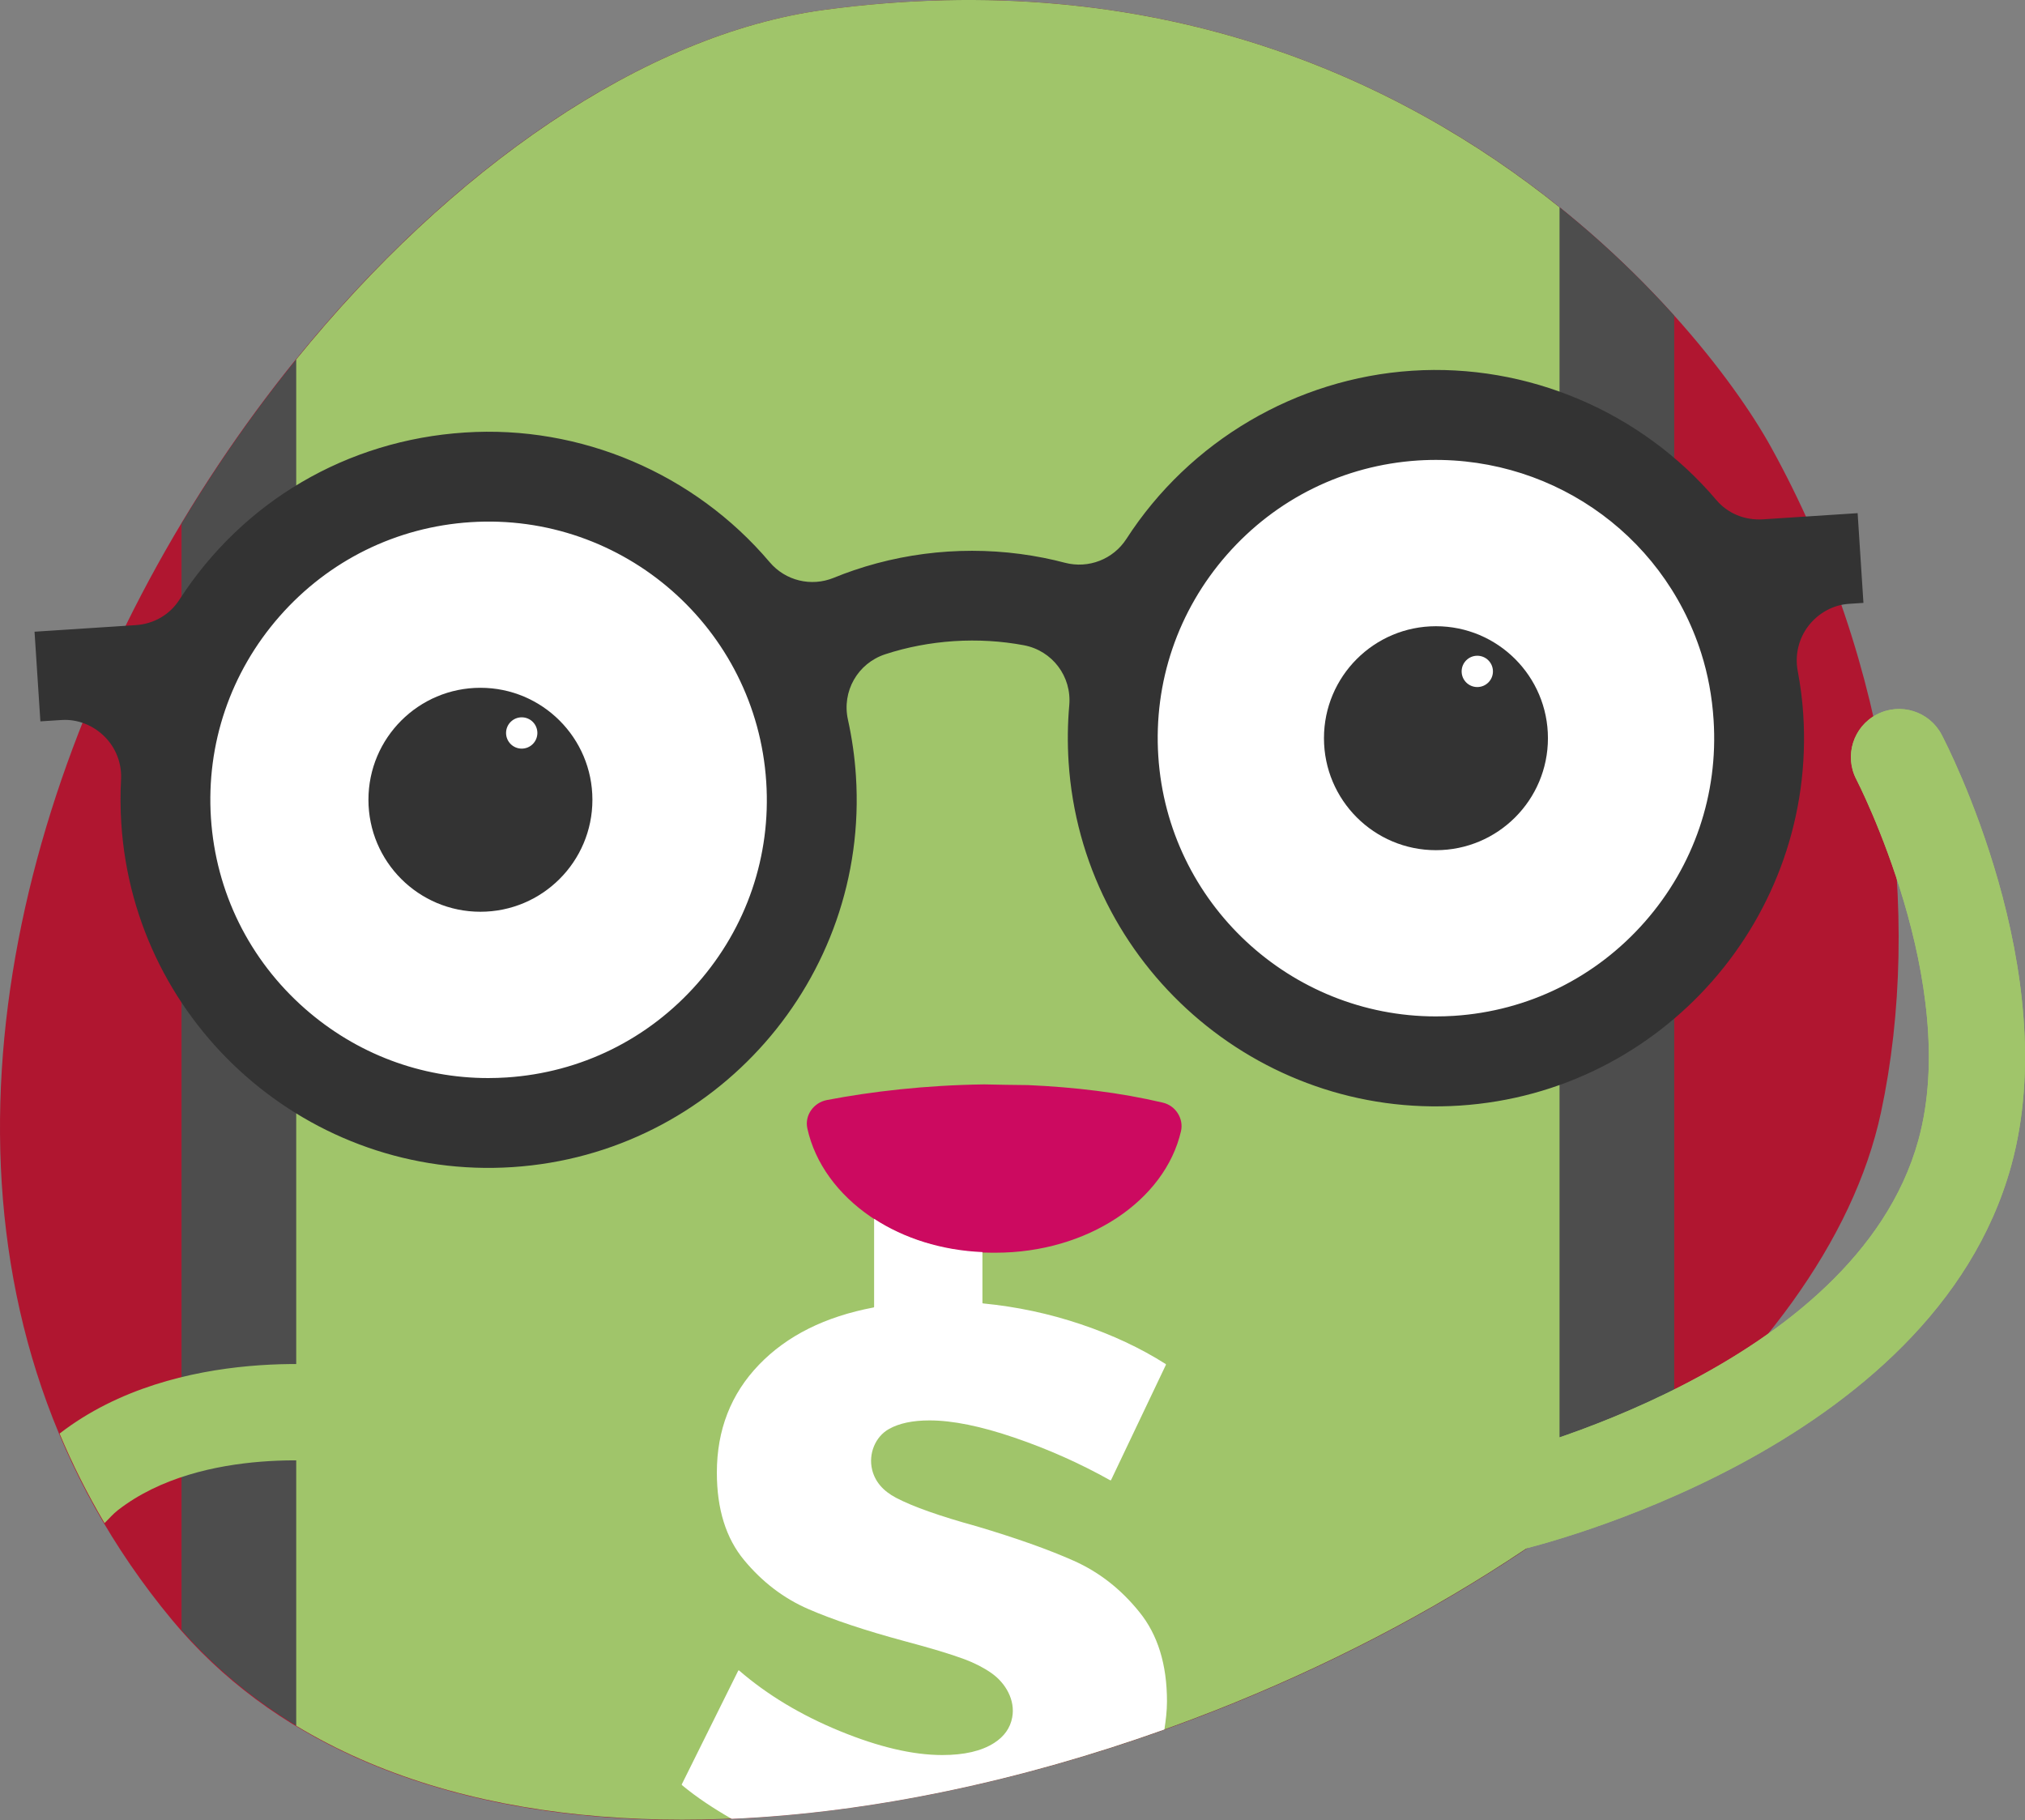 <?xml version="1.0" encoding="utf-8"?>
<!-- Generator: Adobe Illustrator 22.0.0, SVG Export Plug-In . SVG Version: 6.00 Build 0)  -->
<svg version="1.2" baseProfile="tiny" id="Layer_1" xmlns="http://www.w3.org/2000/svg" xmlns:xlink="http://www.w3.org/1999/xlink"
	 x="0px" y="0px" viewBox="0 0 46.437 41.737" xml:space="preserve">
<rect x="0" y="0" width="46.437" height="41.737" fill="#808080" stroke="none"/>
<g>
	<path id="SVGID_2_" fill="#B01630" d="M18.905,0.226c12.975-1.744,20.076,7.079,21.703,10.019
		c2.777,5.019,3.486,10.772,2.528,15.259C40.607,37.35,13.09,48.176,3.945,37.149
		C-7.012,23.938,7.105,1.813,18.905,0.226z"/>
	<path fill="#4D4D4D" d="M4.163,12.008v25.373c7.301,8.296,25.439,3.562,34.23-4.517V7.238
		c-3.279-3.647-9.718-8.325-19.488-7.011C13.639,0.934,7.917,5.737,4.163,12.008z"/>
	<path fill="#A0C56A" d="M6.793,39.577c7.52,4.554,20.666,1.345,28.97-4.594V4.754
		c-3.649-2.932-9.24-5.552-16.858-4.528c-4.149,0.558-8.581,3.661-12.112,8.017
		C6.793,8.243,6.793,39.577,6.793,39.577z"/>
	<path fill="#A0C56A" d="M34.514,35.596c-0.502,0-0.956-0.345-1.074-0.855
		c-0.138-0.594,0.231-1.186,0.825-1.325l0,0c0.083-0.019,8.273-1.993,9.727-7.27
		c0.989-3.588-1.398-8.225-1.422-8.272c-0.282-0.54-0.073-1.207,0.467-1.489
		c0.54-0.282,1.206-0.075,1.489,0.465c0.116,0.22,2.817,5.448,1.595,9.883
		c-1.804,6.546-10.966,8.743-11.356,8.834
		C34.681,35.587,34.597,35.596,34.514,35.596z"/>
	<g>
		<path fill="#FFFFFF" d="M26.007,23.181c0,0.008,0.001,0.017-0.001,0.025
			c0.001-0.005,0.001-0.008,0.001-0.012
			C26.007,23.19,26.008,23.186,26.007,23.181z"/>
		<path fill="#CC0A60" d="M22.57,24.868c0.333,0.007,0.669,0.014,1.005,0.016
			c1.071,0.048,2.105,0.17,3.093,0.403c0.29,0.068,0.481,0.365,0.414,0.655
			c-0.368,1.59-2.14,2.786-4.251,2.786h-0.074c-2.13,0-3.89-1.245-4.243-2.85
			c-0.066-0.301,0.145-0.593,0.448-0.651
			C19.974,25.033,21.212,24.886,22.57,24.868z"/>
		
			<ellipse transform="matrix(0.998 -0.065 0.065 0.998 -1.162 0.763)" fill="#FFFFFF" cx="11.205" cy="18.341" rx="6.915" ry="6.916"/>
		<path fill="#FFFFFF" d="M33.37,23.71c-3.739,0.243-6.979-2.601-7.222-6.341
			s2.601-6.979,6.34-7.222c3.126-0.203,5.972,1.731,6.919,4.704
			c0.163,0.513,0.265,1.063,0.302,1.636C39.953,20.227,37.109,23.467,33.37,23.71z"
			/>
		<circle fill="#333333" cx="11.017" cy="18.341" r="2.568"/>
		<circle fill="#333333" cx="32.929" cy="16.929" r="2.568"/>
		<circle fill="#FFFFFF" cx="11.964" cy="16.809" r="0.359"/>
		<circle fill="#FFFFFF" cx="33.877" cy="15.397" r="0.359"/>
		<path fill="#A0C56A" d="M8.155,31.365c-0.166-0.025-4.085-0.577-6.789,1.511
			c0.292,0.699,0.636,1.384,1.031,2.053c0.102-0.099,0.192-0.208,0.307-0.297
			c1.947-1.514,5.082-1.089,5.129-1.082c0.602,0.089,1.162-0.328,1.252-0.93
			C9.174,32.016,8.758,31.454,8.155,31.365z"/>
	</g>
	<path fill="#FFFFFF" d="M24.626,35.794c-0.576-0.257-1.319-0.521-2.226-0.791
		c-0.846-0.233-1.463-0.451-1.849-0.653c-0.302-0.158-0.486-0.374-0.552-0.648
		c-0.086-0.358,0.068-0.754,0.39-0.933c0.233-0.13,0.542-0.195,0.926-0.195
		c0.527,0,1.178,0.132,1.95,0.396c0.768,0.262,1.499,0.588,2.194,0.977
		c0.007,0.004,0.017,0.001,0.02-0.006l1.257-2.641
		c0.003-0.007,0.001-0.015-0.005-0.019c-0.574-0.365-1.223-0.669-1.948-0.913
		c-0.726-0.244-1.473-0.403-2.241-0.477c-0.007-0.001-0.013-0.007-0.013-0.014
		v-1.163c-0.941-0.04-1.8-0.316-2.484-0.763v2.019
		c0,0.007-0.005,0.013-0.012,0.014c-1.111,0.21-1.987,0.647-2.628,1.313
		c-0.644,0.669-0.966,1.494-0.966,2.475c0,0.834,0.208,1.503,0.625,2.006
		c0.417,0.503,0.908,0.877,1.472,1.122c0.564,0.245,1.3,0.491,2.208,0.736
		c0.601,0.16,1.058,0.297,1.371,0.414c0.232,0.087,0.437,0.191,0.615,0.315
		c0.332,0.23,0.556,0.624,0.482,1.02c-0.045,0.243-0.184,0.439-0.416,0.587
		c-0.288,0.184-0.684,0.276-1.187,0.276c-0.675,0-1.46-0.184-2.355-0.552
		c-0.889-0.365-1.657-0.827-2.304-1.386c-0.007-0.006-0.018-0.004-0.022,0.005
		l-1.293,2.604c-0.003,0.006-0.002,0.014,0.004,0.019
		c0.347,0.288,0.733,0.54,1.139,0.773c3.24-0.142,6.655-0.88,9.924-2.049
		c0.031-0.208,0.059-0.419,0.059-0.645c0-0.846-0.211-1.53-0.635-2.051
		C25.703,36.441,25.203,36.051,24.626,35.794z"/>
</g>
<path fill="#A0C56A" d="M34.514,35.596c-0.502,0-0.956-0.345-1.074-0.855
	c-0.138-0.594,0.231-1.186,0.825-1.325l0,0c0.083-0.019,8.273-1.993,9.727-7.27
	c0.989-3.588-1.398-8.225-1.422-8.272c-0.282-0.54-0.073-1.207,0.467-1.489
	c0.54-0.282,1.206-0.075,1.489,0.465c0.116,0.22,2.817,5.448,1.595,9.883
	c-1.804,6.546-10.966,8.743-11.356,8.834C34.681,35.587,34.597,35.596,34.514,35.596
	z"/>
<path fill="#333333" d="M42.599,11.768l-2.175,0.142c-0.416,0.025-0.803-0.135-1.064-0.442
	c-1.721-2.03-4.334-3.14-6.979-2.966c-2.656,0.173-5.104,1.614-6.55,3.856
	c-0.303,0.469-0.868,0.688-1.409,0.548c-0.157-0.042-0.319-0.079-0.483-0.112
	c-1.45-0.289-2.957-0.192-4.356,0.283c-0.153,0.052-0.309,0.11-0.464,0.174
	c-0.519,0.211-1.108,0.067-1.469-0.359c-1.723-2.034-4.338-3.149-6.993-2.973
	c-2.698,0.175-5.085,1.575-6.548,3.841c-0.219,0.339-0.583,0.549-0.997,0.576
	l-2.32,0.151l0.134,2.056l0.482-0.031c0.026-0.002,0.053-0.003,0.08-0.003
	c0.334,0,0.661,0.136,0.908,0.381c0.261,0.258,0.4,0.618,0.38,0.987
	c-0.018,0.332-0.016,0.673,0.006,1.011c0.302,4.645,4.331,8.181,8.971,7.877
	c4.644-0.302,8.177-4.326,7.875-8.97c-0.028-0.435-0.09-0.869-0.183-1.29
	c-0.144-0.649,0.223-1.294,0.855-1.501c0.501-0.164,1.032-0.265,1.576-0.301
	c0.544-0.035,1.083-0.003,1.602,0.094c0.653,0.123,1.101,0.715,1.042,1.377
	c-0.038,0.429-0.043,0.868-0.015,1.304c0.302,4.644,4.33,8.18,8.971,7.876
	c4.645-0.302,8.177-4.326,7.876-8.971c-0.021-0.329-0.064-0.664-0.127-0.996
	c-0.069-0.367,0.022-0.744,0.247-1.036c0.231-0.297,0.571-0.481,0.932-0.504
	l0.328-0.021L42.599,11.768z M15.998,22.549c-1.125,1.282-2.681,2.049-4.379,2.16
	c-0.141,0.009-0.282,0.014-0.422,0.014c-1.547,0-3.024-0.556-4.2-1.588
	c-1.282-1.126-2.049-2.681-2.16-4.379c-0.11-1.698,0.449-3.34,1.574-4.622
	c1.125-1.282,2.681-2.049,4.379-2.159c3.514-0.228,6.553,2.443,6.781,5.953
	C17.683,19.625,17.124,21.267,15.998,22.549z M37.722,21.137
	c-1.125,1.282-2.681,2.049-4.379,2.159c-0.14,0.009-0.28,0.013-0.418,0.013
	c-3.331,0-6.144-2.596-6.363-5.967c-0.11-1.698,0.449-3.34,1.574-4.622
	c1.125-1.282,2.681-2.049,4.379-2.16c2.936-0.185,5.607,1.626,6.497,4.418
	c0.154,0.483,0.25,0.999,0.284,1.536C39.406,18.213,38.847,19.855,37.722,21.137z"
	/>
</svg>
